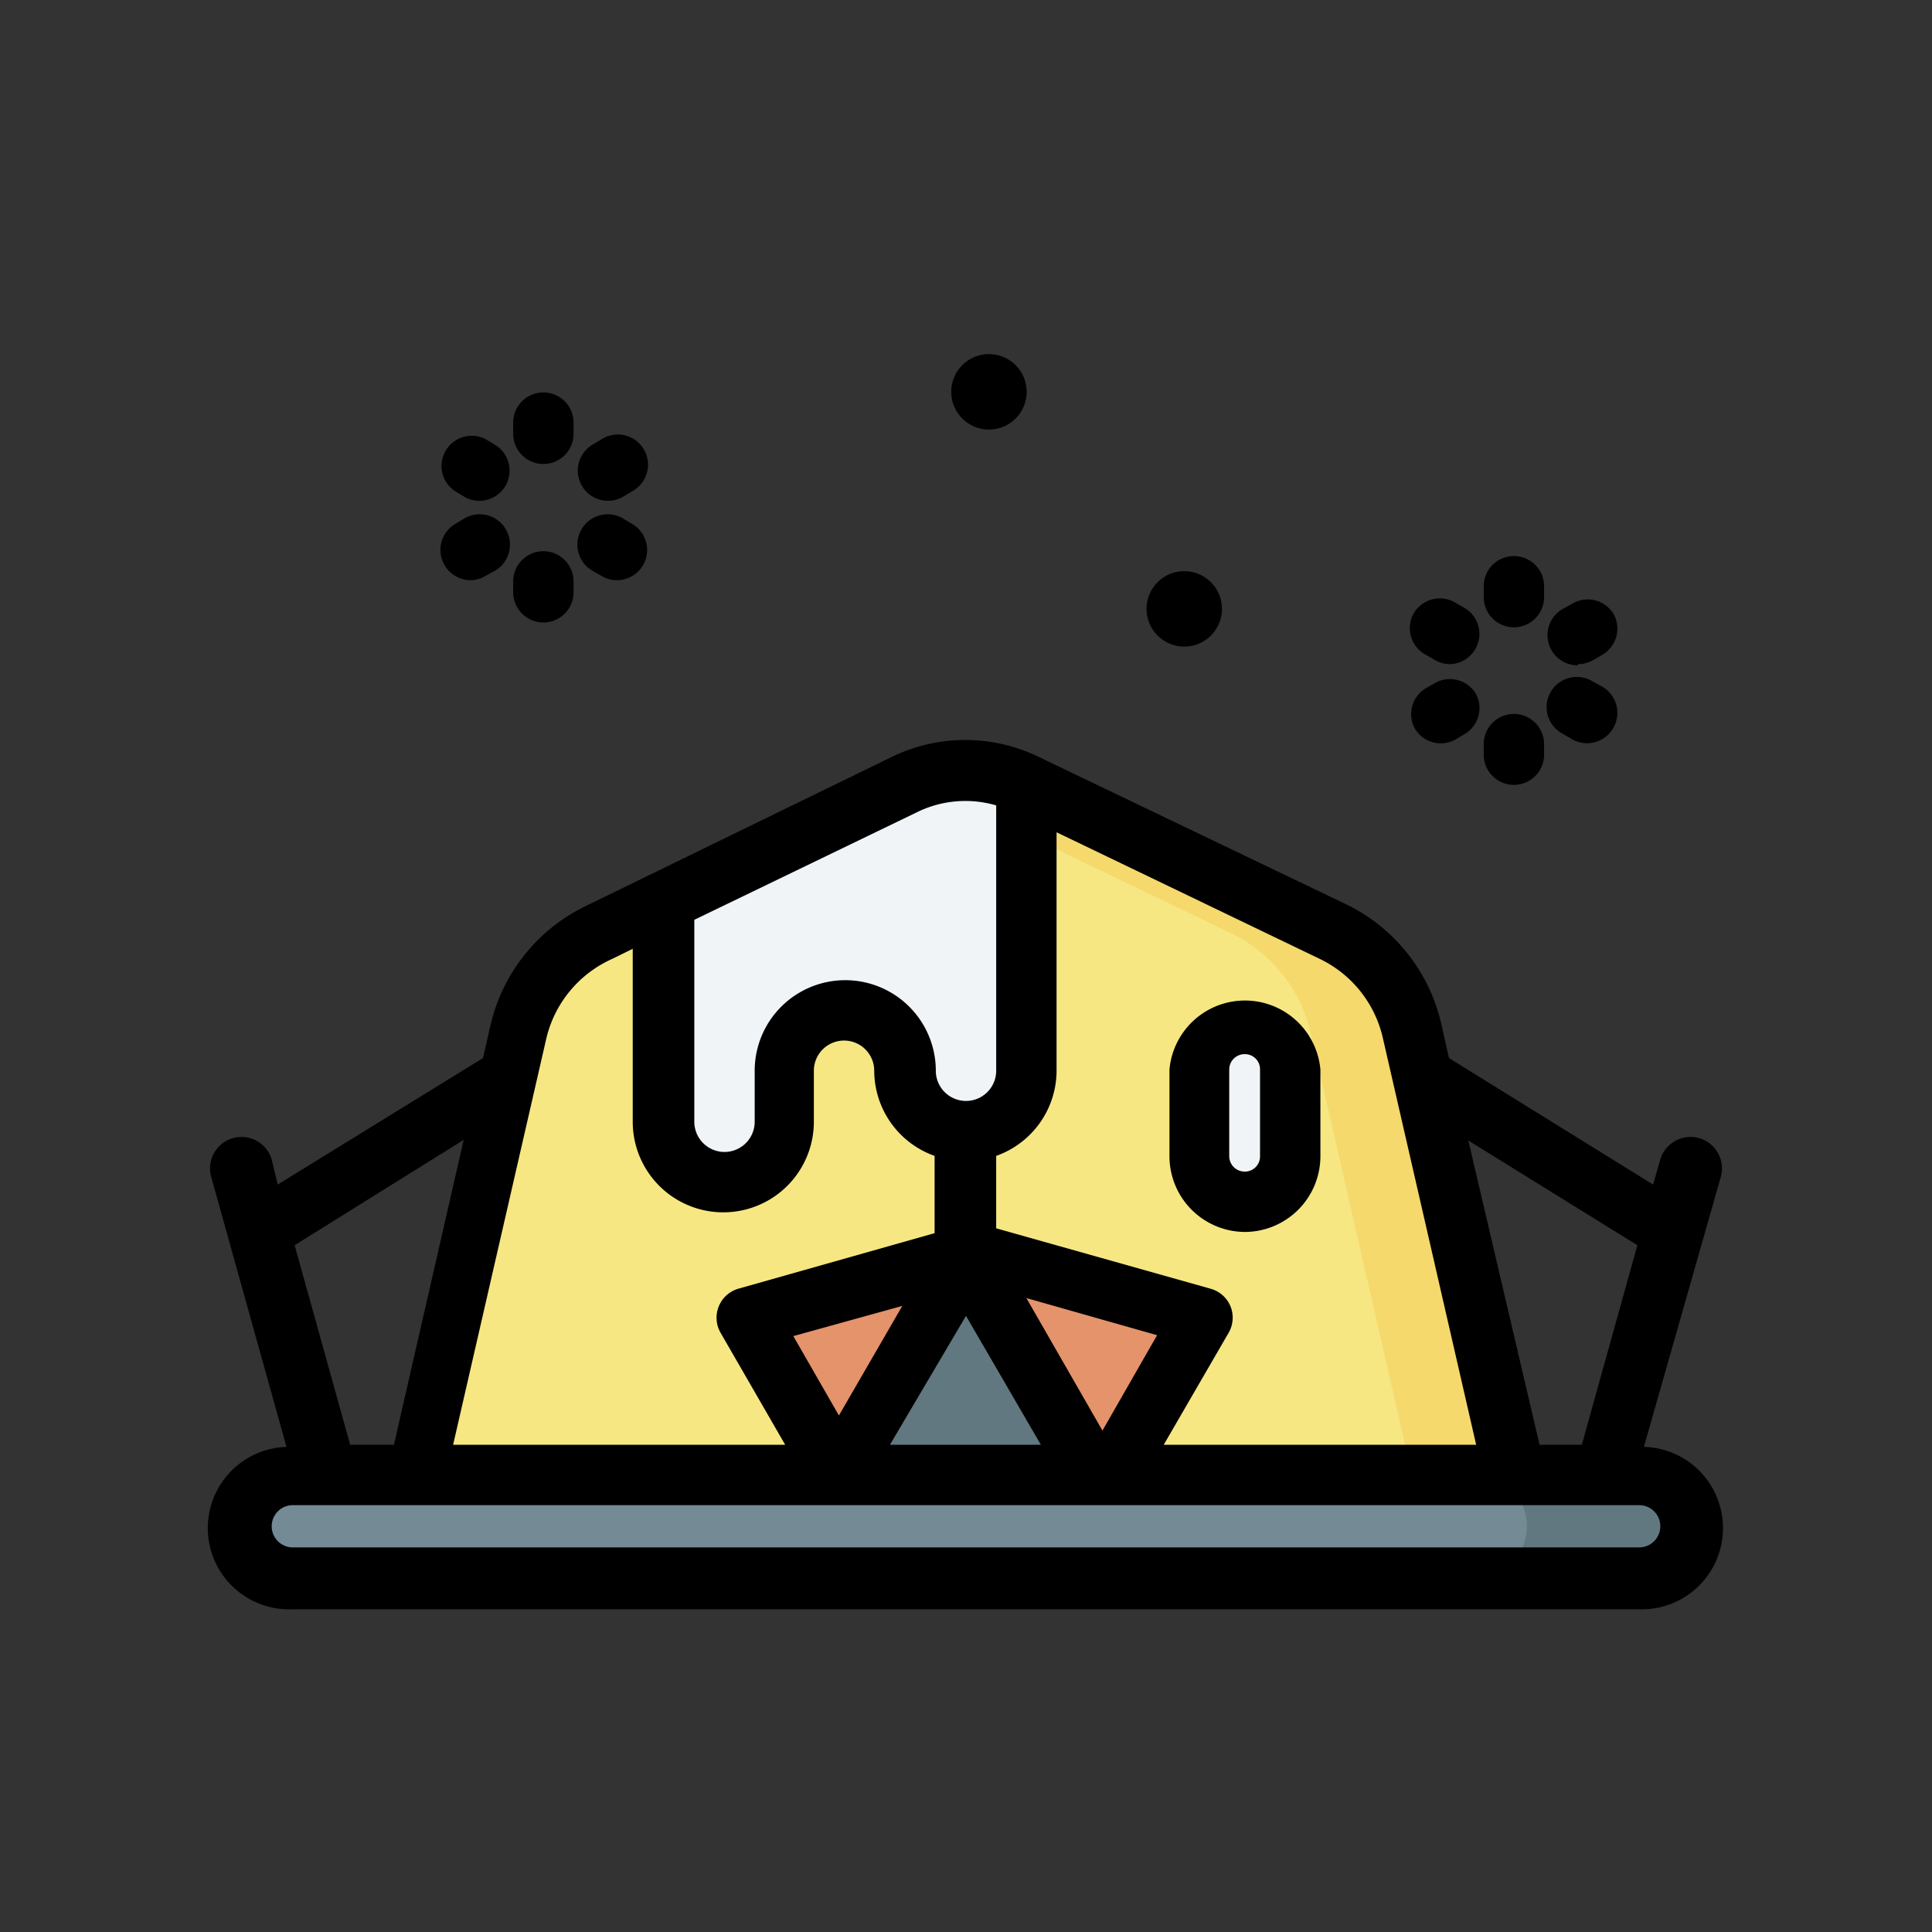 <?xml version="1.0" ?>

<svg width="800px" height="800px" viewBox="0 0 64 64" xmlns="http://www.w3.org/2000/svg">
<rect x="0" y="0" width="64" height="64" fill="#333333" stroke="none"/>
<defs>
<style>.cls-1{fill:#f6e782;}.cls-2{fill:#e5936b;}.cls-3{fill:#f0f4f7;}.cls-4{fill:#617880;}.cls-5{fill:#f5d96d;}.cls-6{fill:#748a95;}</style>
</defs>
<g id="Tent">
<path class="cls-1" d="M22,29.84l-2.1,1a4.9,4.9,0,0,0-2.65,3.31L13.85,48.86,31.34,51l18.81-2.1L46.79,34.17a4.9,4.9,0,0,0-2.65-3.31L34,26l-6.66,4.88Z" id="rect50443-2"/>
<path class="cls-2" d="M36.82,48.86l3-5.21-7.23-2H32l-7.23,2,3,5.21Z" id="path51671-2"/>
<path class="cls-3" d="M41.23,33.92a1.5,1.5,0,0,1,1.51,1.51V38.3a1.51,1.51,0,0,1-3,0V35.43A1.51,1.51,0,0,1,41.23,33.92Z" id="rect56161-0"/>
<path class="cls-4" d="M32,41.6l4.22,7.26-4.46,1.32-4-1.32Z" id="rect51317-3"/>
<path class="cls-5" d="M34,26l-1.35,1,8.12,3.91a4.87,4.87,0,0,1,2.65,3.31l3.36,14.67h3.37L46.79,34.17a4.9,4.9,0,0,0-2.65-3.31Z" id="path61940"/>
<path class="cls-6" d="M9.7,48.86H54.3a1.7,1.7,0,0,1,0,3.4H9.7a1.7,1.7,0,1,1,0-3.4Z" id="rect51073-9"/>
<path class="cls-4" d="M49,48.86a1.71,1.71,0,0,1,0,3.41h5.3a1.71,1.71,0,0,0,0-3.41Z" id="path58640"/>
<path class="cls-3" d="M32,25.52A4.61,4.61,0,0,0,30,26l-8,3.86v7.32a2,2,0,1,0,4,0V35.47a2,2,0,1,1,4,0,2,2,0,0,0,4,0V26A4.61,4.61,0,0,0,32,25.52Z" id="rect53585-7"/>
<path d="M51.77,24.31l.31.18a1,1,0,0,0,1.36-.37,1,1,0,0,0-.36-1.37l-.31-.17a1,1,0,1,0-1,1.73Z"/>
<path d="M47.23,21.69l.3.17A.93.93,0,0,0,48,22a1,1,0,0,0,.5-1.87l-.3-.17a1,1,0,0,0-1.37.36A1,1,0,0,0,47.23,21.69Z"/>
<path d="M46.86,24.12a1,1,0,0,0,1.37.37l.3-.18A1,1,0,0,0,48.9,23a1,1,0,0,0-1.37-.37l-.3.17A1,1,0,0,0,46.86,24.12Z"/>
<path d="M52.27,22a1,1,0,0,0,.5-.13l.31-.18a1,1,0,0,0,.36-1.37A1,1,0,0,0,52.08,20l-.31.17a1,1,0,0,0,.5,1.87Z"/>
<path d="M49.15,25a1,1,0,1,0,2,0v-.35a1,1,0,1,0-2,0Z"/>
<path d="M50.15,20.78a1,1,0,0,0,1-1v-.36a1,1,0,1,0-2,0v.36A1,1,0,0,0,50.15,20.78Z"/>
<path d="M19.63,18.91l.3.17a1,1,0,0,0,.5.14,1,1,0,0,0,.5-1.87l-.3-.18a1,1,0,1,0-1,1.74Z"/>
<path d="M15.39,16.46a1,1,0,0,0,.5.13,1,1,0,0,0,.5-1.86l-.3-.18a1,1,0,0,0-1,1.73Z"/>
<path d="M14.72,18.71a1,1,0,0,0,.87.51,1,1,0,0,0,.49-.14l.31-.17a1,1,0,0,0-1-1.74l-.3.18A1,1,0,0,0,14.72,18.71Z"/>
<path d="M20.13,16.59a1,1,0,0,0,.5-.13l.3-.18a1,1,0,1,0-1-1.73l-.3.18a1,1,0,0,0,.5,1.86Z"/>
<path d="M17,19.62a1,1,0,0,0,2,0v-.36a1,1,0,0,0-2,0Z"/>
<path d="M18,15.37a1,1,0,0,0,1-1V14a1,1,0,0,0-2,0v.35A1,1,0,0,0,18,15.37Z"/>
<circle cx="32.76" cy="12.98" r="1.25"/>
<circle cx="39.23" cy="20.17" r="1.25"/>
<path d="M54.47,47.88,57,39A1,1,0,1,0,55,38.41l-.24.83L48,35.05l-.25-1.11a5.85,5.85,0,0,0-3.19-4L34.38,25.06a5.56,5.56,0,0,0-4.81,0L19.43,30a5.85,5.85,0,0,0-3.19,4L16,35.05,9.2,39.24,9,38.41A1,1,0,1,0,7,39l2.49,8.93a2.69,2.69,0,0,0,.17,5.38H54.3a2.69,2.69,0,0,0,.17-5.38Zm-.23-6.63L52.4,47.86H51L48.64,37.78Zm-8.43-6.86L48.9,47.86H38.55l2.15-3.71a1,1,0,0,0,.06-.88,1,1,0,0,0-.66-.58l-7.1-2V38.29a3,3,0,0,0,2-2.82v-7.9l8.71,4.19A3.86,3.86,0,0,1,45.81,34.39Zm-9.29,13L34,43l4.33,1.23ZM26.28,44.26l3.61-1-2.1,3.63ZM32,43.59l2.48,4.27h-5ZM30.43,26.88a3.63,3.63,0,0,1,2.57-.2v8.79a1,1,0,0,1-2,0,3,3,0,1,0-6,0v1.69a1,1,0,1,1-2,0V30.47ZM20.29,31.76l.67-.33v5.73a3,3,0,0,0,6,0V35.47a1,1,0,1,1,2,0,3,3,0,0,0,2,2.82v2.56l-6.5,1.84a1,1,0,0,0-.59,1.46l2.14,3.71h-11l3.09-13.47A3.86,3.86,0,0,1,20.29,31.76Zm-4.93,6L13.05,47.86H11.6L9.76,41.25ZM54.3,51.26H9.7a.7.7,0,0,1,0-1.4H54.3a.7.7,0,1,1,0,1.4Z"/>
<path d="M41.23,40.81a2.51,2.51,0,0,0,2.51-2.51V35.43a2.51,2.51,0,0,0-5,0V38.3A2.51,2.51,0,0,0,41.23,40.81Zm-.51-5.38a.51.51,0,0,1,.51-.51.5.5,0,0,1,.51.51V38.3a.5.5,0,0,1-.51.51.51.51,0,0,1-.51-.51Z"/>
</g>
</svg>